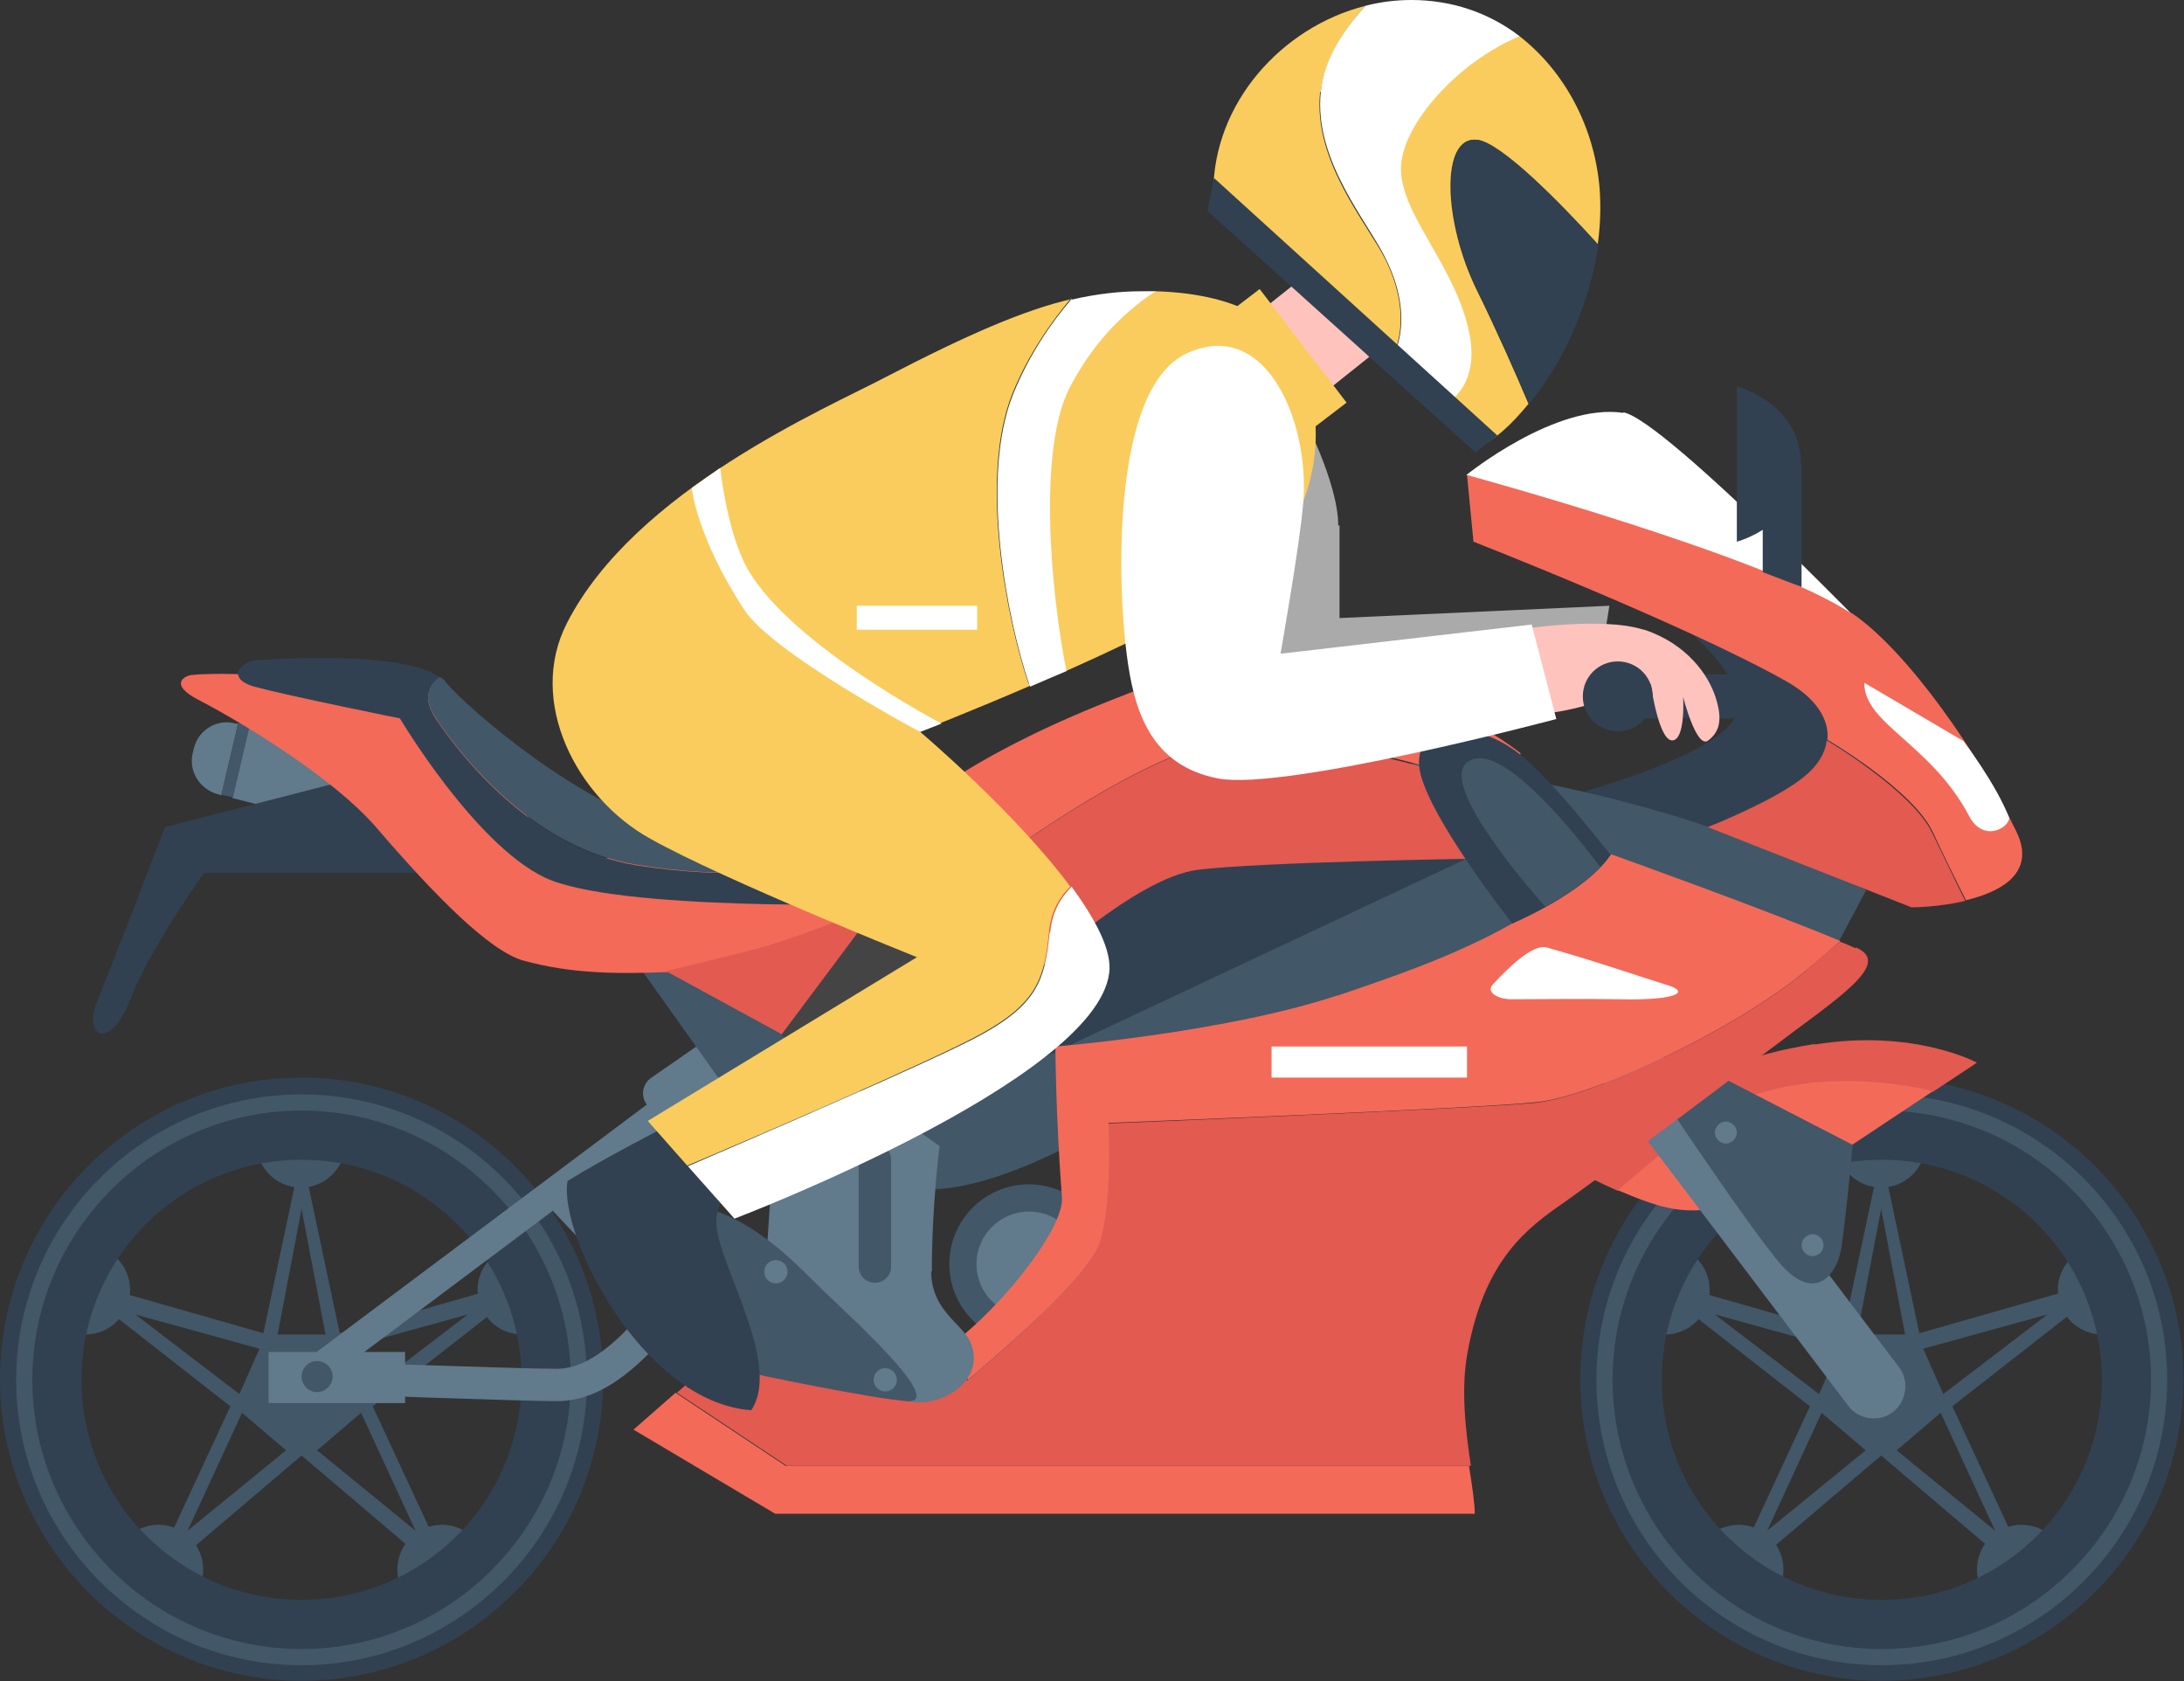 <svg xmlns="http://www.w3.org/2000/svg" viewBox="0 0 33.75 25.98"><rect x="0" y="0" width="33.75" height="25.98" fill="#333333" stroke="none"/><defs><style>.d{fill:#fff}.e{fill:#425768}.f{fill:#f36a59}.i{fill:#617a8c}.j{fill:#e25a50}.k{fill:#f9cc5d}.l{fill:#ffc3bd}.m{fill:#314151}</style></defs><g id="b"><g id="c"><path class="e" d="M29.07 16.97c-.38 0-.69.31-.69.69s.31.69.69.69.69-.31.69-.69-.31-.69-.69-.69Zm-3.34 2.27c-.38 0-.69.31-.69.69s.31.69.69.69.69-.31.69-.69-.31-.69-.69-.69Zm6.76 0c-.38 0-.69.31-.69.69s.31.69.69.69.69-.31.69-.69-.31-.69-.69-.69Zm-5.62 4.32c-.38 0-.69.31-.69.69s.31.69.69.69.69-.31.69-.69-.31-.69-.69-.69Zm4.37 0c-.38 0-.69.31-.69.69s.31.69.69.69.69-.31.69-.69-.31-.69-.69-.69Z"/><path class="e" d="m29.66 20.6-.59-2.78-.59 2.78-3.08-.88 2.57 2.01-1.3 2.8 2.4-2.04 2.4 2.04-1.3-2.8 2.57-2.01-3.08.88Zm-3.16-.29 1.92.53-.31.7-1.61-1.23Zm.81 3.34.84-1.82.68.58-1.52 1.24Zm1.39-3.03.37-1.94.37 1.94h-.74Zm2.13 3.03-1.52-1.24.68-.58.84 1.82Zm-.8-2.11-.31-.7 1.92-.53-1.61 1.23Z"/><path class="m" d="M29.08 16.65c-2.58 0-4.66 2.09-4.66 4.66s2.09 4.66 4.66 4.66 4.66-2.09 4.66-4.66-2.09-4.66-4.66-4.66Zm0 8.07c-1.88 0-3.4-1.52-3.4-3.4s1.52-3.4 3.4-3.4 3.4 1.52 3.4 3.4-1.52 3.4-3.4 3.4Z"/><path class="e" d="M29.08 16.91c-2.43 0-4.41 1.98-4.41 4.41s1.98 4.41 4.41 4.41 4.41-1.98 4.41-4.41-1.98-4.41-4.41-4.41Zm0 8.57c-2.29 0-4.16-1.87-4.16-4.16s1.87-4.16 4.16-4.16 4.16 1.87 4.16 4.16-1.87 4.16-4.16 4.16ZM4.65 16.97c-.38 0-.69.31-.69.69s.31.69.69.69.69-.31.69-.69-.31-.69-.69-.69Zm-3.33 2.27c-.38 0-.69.31-.69.69s.31.69.69.69.69-.31.69-.69-.31-.69-.69-.69Zm6.75 0c-.38 0-.69.31-.69.69s.31.69.69.69.69-.31.69-.69-.31-.69-.69-.69Zm-5.62 4.32c-.38 0-.69.31-.69.69s.31.69.69.69.69-.31.69-.69-.31-.69-.69-.69Zm4.38 0c-.38 0-.69.31-.69.69s.31.69.69.69.69-.31.69-.69-.31-.69-.69-.69Z"/><path class="e" d="m5.25 20.6-.59-2.78-.59 2.78-3.08-.88 2.57 2.01-1.3 2.8 2.4-2.04 2.4 2.04-1.3-2.8 2.57-2.01-3.08.88Zm-3.16-.29 1.92.53-.31.7-1.61-1.23Zm.81 3.34.84-1.82.68.58-1.52 1.24Zm1.39-3.03.37-1.94.37 1.94h-.74Zm2.13 3.03L4.9 22.41l.68-.58.84 1.82Zm-.8-2.11-.31-.7 1.92-.53-1.61 1.23Z"/><path class="m" d="M4.66 16.65C2.08 16.65 0 18.74 0 21.31s2.09 4.66 4.66 4.66 4.66-2.09 4.66-4.66-2.09-4.66-4.66-4.66Zm0 8.07c-1.88 0-3.4-1.52-3.4-3.4s1.52-3.4 3.4-3.4 3.4 1.52 3.4 3.4-1.52 3.4-3.4 3.4Z"/><path class="e" d="M4.66 16.91c-2.43 0-4.41 1.98-4.41 4.41s1.98 4.41 4.41 4.41 4.41-1.98 4.41-4.41-1.98-4.41-4.41-4.41Zm0 8.57C2.37 25.48.5 23.61.5 21.32s1.87-4.16 4.16-4.16 4.16 1.87 4.16 4.16-1.87 4.16-4.16 4.16Z"/><path class="m" d="M27.84 10.16c-.84-.33-2.16-.74-2.16-.74s1.35.94 1.16 1.6c-.19.66-2.68 1.3-2.68 1.3l2.55 1.16s1.52-.81 1.95-1.44c.44-.63 0-1.55-.83-1.88Z"/><path class="i" d="m3 11.54-.02.09c-.07.28.1.56.38.64l.06.02.26-1.11h-.04a.52.52 0 0 0-.64.37Zm2.95.21-2.1-.53-.26 1.11 2.07.53c.28.07.56-.1.64-.38l.02-.09c.07-.28-.1-.56-.38-.64Z"/><path class="e" d="m3.42 12.28.18.04.26-1.11-.18-.04-.26 1.11zm20.08-.24s.31 1.34 1.17 1.71c.86.37 3.75.79 3.75.79l.42-.79s-1.63-.73-2.92-1.13c-1.28-.39-2.43-.59-2.43-.59Zm-7.48 2.97c-.97 0-3.08 1.16-3.08 1.16l.83 2.05s.59.6 2.82-.55.4-2.65-.57-2.66Zm-.12 3.29a1.23 1.23 0 1 0 0 2.46 1.23 1.23 0 1 0 0-2.46Z"/><path class="i" d="M15.9 18.72c-.44 0-.81.36-.81.81s.36.81.81.81.81-.36.81-.81-.36-.81-.81-.81Z"/><path class="m" d="M2.55 12.78s-.79 2.06-1.04 2.67c-.25.61.21.77.5 0s1.14-1.96 1.14-1.96h3.68l-1.17-1.51-3.11.8Z"/><path class="d" d="M25.09 6.38c-1.05-.16-2.43.96-2.43.96l6.67 2.88s-3.6-3.75-4.25-3.85Z"/><path class="j" d="M28.05 16.13c-1.12.18-1.55.42-2.43 1.03-.84.58-1.2.96-1.2.96s.26.14.58.28c.56-.49 1.44-1.22 1.96-1.42.83-.32 1.8-.32 2.64-.17.1.02.18.04.27.06l.68-.45s-.97-.53-2.51-.28Z"/><path class="f" d="M26.96 16.97c-.52.2-1.4.93-1.96 1.42.28.12.61.25.87.29 1.1.18 2.42-.77 2.42-.77l1.58-1.05c-.09-.02-.17-.04-.27-.06-.84-.15-1.8-.15-2.64.17Zm1.65-7.49c-1.31-.88-5.94-2.14-5.94-2.14l.1 1.03s3.3 1.29 4.84 2.16c.46.26.66.59.63.9 0 0 1.33.78 1.63 1.43.17.37.37.77.51 1.05.54-.13 1.09-.42.78-1.06-.55-1.15-1.67-2.79-2.55-3.38Z"/><path class="j" d="M28.23 11.43c-.02.22-.16.43-.4.61-.47.36-1.44.74-1.44.74l3.15 1.24s.41 0 .83-.1c-.14-.28-.33-.68-.51-1.05-.31-.65-1.63-1.43-1.63-1.43Z"/><path class="i" d="M24.7 14.99a.495.495 0 0 0-.69-.1c-.22.16-.26.48-.1.69l4.65 6.14c.16.22.48.26.69.1s.26-.48.1-.69l-4.65-6.14Z"/><path class="e" d="M25.83 17.16s1.14 1.71 1.65 2.33c.58.7.93.17.98-.24.07-.53.11-.92.17-1.56l-2.46-1.27-.34.75Zm-5.39-5.52c-2.05-.36-5.46 2.79-5.46 2.79l-2.16 2.08 2.16 1.53s1.77-1.23 3.84-1.53c2.07-.3 7.35-1.88 7.35-1.88l-2.7-2.98s-.99.35-3.04 0Z"/><path class="m" d="M16.02 15.01 14 17.34l8.68-4.08-3.18-1.49-3.48 3.24z"/><path class="f" d="m12.14 22.65-1.7-1.13-.65.57 2.19 1.3h10.81c0-.16-.04-.43-.09-.74H12.14Z"/><path class="j" d="M28.67 14.65c-.07-.03-.15-.07-.24-.1-.15.13-.33.28-.55.47-1.01.85-3.23 1.92-4.15 2.02-.92.09-6.61.32-6.61.32s.07 1.31-.15 1.89c-.22.59-2.02 2.08-2.02 2.08l-.45-.41c-.11.07-.22.13-.32.17-1.11.42-3.02-.19-3.02-.19l-.7.62 1.7 1.13h10.57c-.08-.53-.16-1.19-.05-1.76.26-1.42.91-1.91 1.49-2.31.34-.24 1.83-1.33 3.16-2.35 1.07-.81 1.93-1.34 1.35-1.59Z"/><path class="f" d="M20.67 15.38c-1.75.58-4.36.79-4.36.79s0 .99.1 2.33c.04.51-1.07 1.88-1.9 2.41l.45.41s1.8-1.49 2.02-2.08c.22-.59.15-1.89.15-1.89s5.7-.22 6.61-.32c.92-.09 3.14-1.17 4.15-2.02.22-.18.4-.34.55-.47-1.14-.48-3.54-1.34-3.54-1.34-1.41 1.17-2.47 1.59-4.22 2.18Z"/><path class="i" d="M14.4 19.65c0-1.01.12-1.94.12-1.94l-2.44-1.74s-.16 2.27-.23 3.36c-.07 1.09 1.57 1.67 1.92 2.15.36.47 1.53 0 1.23-.73-.12-.3-.61-.49-.61-1.11Zm-3.26-3.44-6.22 4.66c-.1.07-.12.21-.04.31.07.1.21.12.31.04l6.22-4.66c.1-.07.12-.21.04-.31a.213.213 0 0 0-.31-.04Z"/><path class="i" d="M4.15 20.89h2.11v.79H4.15z"/><path class="i" d="M8.77 18.22c-.13.1-.25.21-.39.3.01.02.02.04.04.06l1.55 1.64c-.5.62-.96.93-1.36.93-.55 0-3.59-.11-3.62-.11-.13 0-.25.11-.25.24 0 .14.1.26.24.26.13 0 3.08.11 3.63.11.61 0 1.23-.42 1.9-1.3l.13-.17-1.84-1.96s-.01 0-.02-.01Z"/><rect class="i" x="9.92" y="16.16" width="2" height=".99" rx=".29" ry=".29" transform="rotate(-34.76 10.927 16.645)"/><path class="e" d="m9.93 15.01 2 2.81 1.98-2.03-3.29-1.14-.69.36zM4.9 21.03c-.13 0-.24.11-.24.24s.11.24.24.24.24-.11.24-.24-.11-.24-.24-.24Zm7.81-1.1c-.36-.35-.9-.94-1.62-1.21-.37-.14-.9-.36-1.21-.45-.29-.09-.66-.13-.48.31.26.64.65 1.61.88 2.04.08.15.26.37.86.5.89.19 2.3.48 2.87.53.64.05-.91-1.34-1.3-1.72Z"/><circle class="i" cx="13.68" cy="21.32" r=".18"/><path class="i" d="M11.99 19.47c-.1 0-.18.08-.18.18s.08.18.18.18.18-.08.18-.18-.08-.18-.18-.18Z"/><path class="f" d="M17.4 10.73c-2.36.9-3.22 1.71-3.22 1.71l.83 1.15s2.43-1.87 3.82-2.12c1.14-.21 3.28.31 4.37.77l.3-.6c-.99-.77-3.44-1.93-6.08-.92Z"/><path class="j" d="M18.82 11.48C17.43 11.73 15 13.6 15 13.6l1.02 1.41s1.53-1.45 2.49-1.57c.96-.12 4.18-.17 4.18-.17l.5-1.01c-1.08-.46-3.23-.98-4.37-.77Z"/><path class="m" d="M23.48 11.65c-.66-.53-1.6-.51-1.55.18.05.68 1.44 2.44 1.44 2.44s1.12-.47 1.52-1.06c-.28-.34-.9-1.15-1.41-1.56Z"/><path class="f" d="M9.15 13.26c-.89.11-2.27-2.72-2.83-2.72s-2.35-.11-2.35-.11-.62-.04-1.01 0c-.1.01-.36.14.1.38.75.39 2.11 1.23 2.75 1.97.91 1.06 1.75 1.91 2.27 2.06.75.21 1.49.21 2.23.18.51-.02 1.78.97 1.78.97l2.09-2.25s-4.13-.58-5.02-.47Z"/><path class="m" d="M13.53 13.21c-1.17.26-2.24.39-3.7.16-1.52-.25-2.61-1.55-3.08-2.24-.24-.35-.12-.55.05-.66-.51-.38-2.16-.31-2.85-.27-.19.01-.49.27-.02.41.56.15 2.25.49 2.25.49s1.15 1.94 2.24 2.46c1.1.52 5.16.41 5.16.41l-1.51 2.02 1.92 1.36 2.02-2.33-1.47-2.04c-.27.07-.61.15-1.02.24Z"/><path class="e" d="M10.39 12.77c-1.28-.21-3.16-1.81-3.51-2.24-.02-.03-.05-.05-.08-.07-.17.11-.29.31-.05.66.47.69 1.56 1.99 3.08 2.24 1.46.24 2.52.1 3.7-.16.41-.09.75-.17 1.02-.24l-.38-.53s-2.5.54-3.78.33Z"/><path class="d" d="M19.65 16.17h3.02v.48h-3.02zm6.08-.96c-.42-.13-1.14-.38-1.83-.57-.21-.06-.59.31-.83.57-.12.13.1.23.28.23.44 0 1.09-.01 1.69 0 .85.02 1.12-.11.69-.23Z"/><path class="i" d="M28.01 19.07c-.09 0-.17.08-.17.17s.08.17.17.17.17-.08.17-.17-.08-.17-.17-.17Zm-1.34-1.74c-.09 0-.17.08-.17.17s.08.17.17.17.17-.08.17-.17-.08-.17-.17-.17Z"/><path class="e" d="M13.52 17.67c-.14 0-.25.11-.25.25v1.65c0 .14.11.25.25.25s.25-.11.25-.25v-1.65c0-.14-.11-.25-.25-.25Z"/><path style="fill:#444" d="m13.59 13.96-1.51 2.02.98.7 2.47-2.34-.53-.74-1.41.36z"/><path class="j" d="m10.3 15.01 1.78.97 1.51-2.02s-.9.41-1.83.68c-.53.15-1.46.36-1.46.36Z"/><path class="e" d="M22.68 11.77c-.12.09-.12.26-.03.49.26.68 1.23 1.75 1.23 1.75.58-.32.85-.61.85-.61s-1.48-2.04-2.04-1.63Z"/><path class="d" d="M28.81 10.54c-.02.64 1.03.95 1.62 2.07.21.4.6.2.62.03-.21-.54-.71-1.19-.71-1.19l-1.53-.9Z"/><path class="m" d="M26.84 5.97v2.4s.99-.26.99-1.2-.99-1.2-.99-1.2Z"/><path class="m" d="m27.24 8.84.6.23v-1.9h-.6v1.67z"/><path d="M20.68 8.12c0-.68-.58-1.76-.58-1.76l-1.27 3.37.76 1.25 5.16-.86.12-.76-4.17.19V8.12Z" style="fill:#aaa"/><path class="l" transform="rotate(-38.57 19.579 5.744)" d="M18.21 4.95h2.75v1.6h-2.75z"/><path class="k" d="M20.41 1.42c.06-.53.38-.99.69-1.33-1.3.33-2.35 1.51-2.35 2.88.5.66 1.58 1.64 2.69 2.68 0 0 .48-.6-.03-1.64-.28-.56-1.12-1.51-1.01-2.59Zm3.06-.87c-.96.41-1.8 1.36-1.83 2.01-.03.74.86 1.54 1.06 2.6.17.94-.52 1.17-.52 1.17h-.01c.22.19.43.4.64.6.29-.13.54-.36.81-.69-.19-.45-.49-1.13-.8-1.76-.52-1.06-.56-2.38 0-2.32.37.04 1.3.99 1.87 1.62.04-.29.05-.57.03-.86-.08-.97-.55-1.83-1.25-2.37Z"/><path class="d" d="m21.44 5.65.73.68c-.24-.23-.49-.45-.73-.68Zm2.03-5.1C23.01.2 22.44 0 21.81 0c-.24 0-.48.03-.71.09-.31.34-.64.8-.69 1.33-.11 1.07.74 2.02 1.01 2.59.51 1.04.03 1.64.03 1.64.24.22.49.45.73.68h.01s.7-.23.52-1.16c-.2-1.06-1.09-1.87-1.06-2.6.03-.65.86-1.6 1.83-2.01Z"/><path class="m" d="M22.83 2.16c-.56-.06-.52 1.26 0 2.32.31.63.61 1.31.8 1.76.52-.63.94-1.54 1.07-2.46-.57-.63-1.5-1.58-1.87-1.62Zm-4.17 1.1 4.14 3.73.34-.26-4.38-3.98-.1.51zm-7.14 14.99-.83-1.05s-1.34.68-1.92 1.05c-.14.83 1.16 3.42 2.84 3.54.48-.73-.52-2.25-.54-2.89-.01-.49.45-.66.45-.66Zm13.82-7.83c-.19 0-.34.15-.34.34s.15.34.34.34h1.67v-.68h-1.67Z"/><path class="l" d="M25.4 9.73c-.66-.21-1.95 0-1.95 0s-.25 1.03.12 1.25c.37.21 1.94-.41 1.94-.41s.12.87.33.87c.21 0 .17-.67.17-.67s.21.82.39.67c.18-.14.22-.33.11-.67s-.44-.82-1.1-1.04Z"/><path class="m" d="M25 10.22c-.3 0-.54.24-.54.54s.24.54.54.54.54-.24.54-.54-.24-.54-.54-.54Z"/><path class="k" d="M17.85 4.5c-.4.26-.92.71-1.32 1.47-.51.96-.3 3.19-.06 4.4 1.21-.54 2.56-1.2 3.06-1.67.56-.53 1.12-1.77.59-3.04-.25-.6-.88-1.12-2.27-1.16Z"/><path class="d" d="M16.56 4.62c-.32.37-.66.87-.9 1.46-.53 1.3-.09 3.51.24 4.48 0 .02.01.03.02.05.18-.08.37-.16.56-.24-.24-1.21-.45-3.44.06-4.4.4-.76.92-1.21 1.32-1.47h-.2c-.36 0-.71.04-1.1.13Z"/><path class="k" d="M16.56 4.62c-.73.17-1.59.54-2.88 1.21-.89.47-3.87 1.74-4.92 3.8-.62 1.21.15 2.7 1.29 3.33 1.14.64 4.12 1.83 4.12 1.83l-4.16 2.53.61.69c.86-.36 3.81-1.63 4.55-2.04.87-.48.97-.87 1.04-1.57.03-.33.18-.56.33-.7-.85-1.15-2.33-2.4-2.33-2.4s.75-.29 1.7-.7c0-.02-.01-.03-.02-.05-.33-.97-.77-3.18-.24-4.48.24-.59.59-1.09.9-1.46Z"/><path class="d" d="M16.22 14.41c-.07.7-.17 1.09-1.04 1.57-.74.41-3.7 1.67-4.55 2.04l.72.81s5.57-2.12 5.79-3.79c.05-.35-.21-.83-.58-1.34-.15.15-.3.37-.33.7Z"/><path class="k" transform="rotate(-37.43 19.783 5.616)" d="M19.34 4.51h.89v2.21h-.89z"/><path class="d" d="M19.79 10.09s.3-1.69.35-2.33c.1-1.21-.56-2.87-1.8-2.3-1.17.54-1.07 3.58-.93 4.64.11.88.37 1.73 1.42 1.93 1.05.19 5.22-.92 5.22-.92l-.38-1.46-3.87.45Zm-8.29-1.4c-.28-.58-.37-1.46-.37-1.46l-.44.31s.07.75.81 1.88c.43.67 2.72 1.89 2.72 1.89l.33-.13s-2.47-1.29-3.05-2.49Z"/><path class="d" d="M13.24 9.36h1.86v.37h-1.86z"/></g></g></svg>